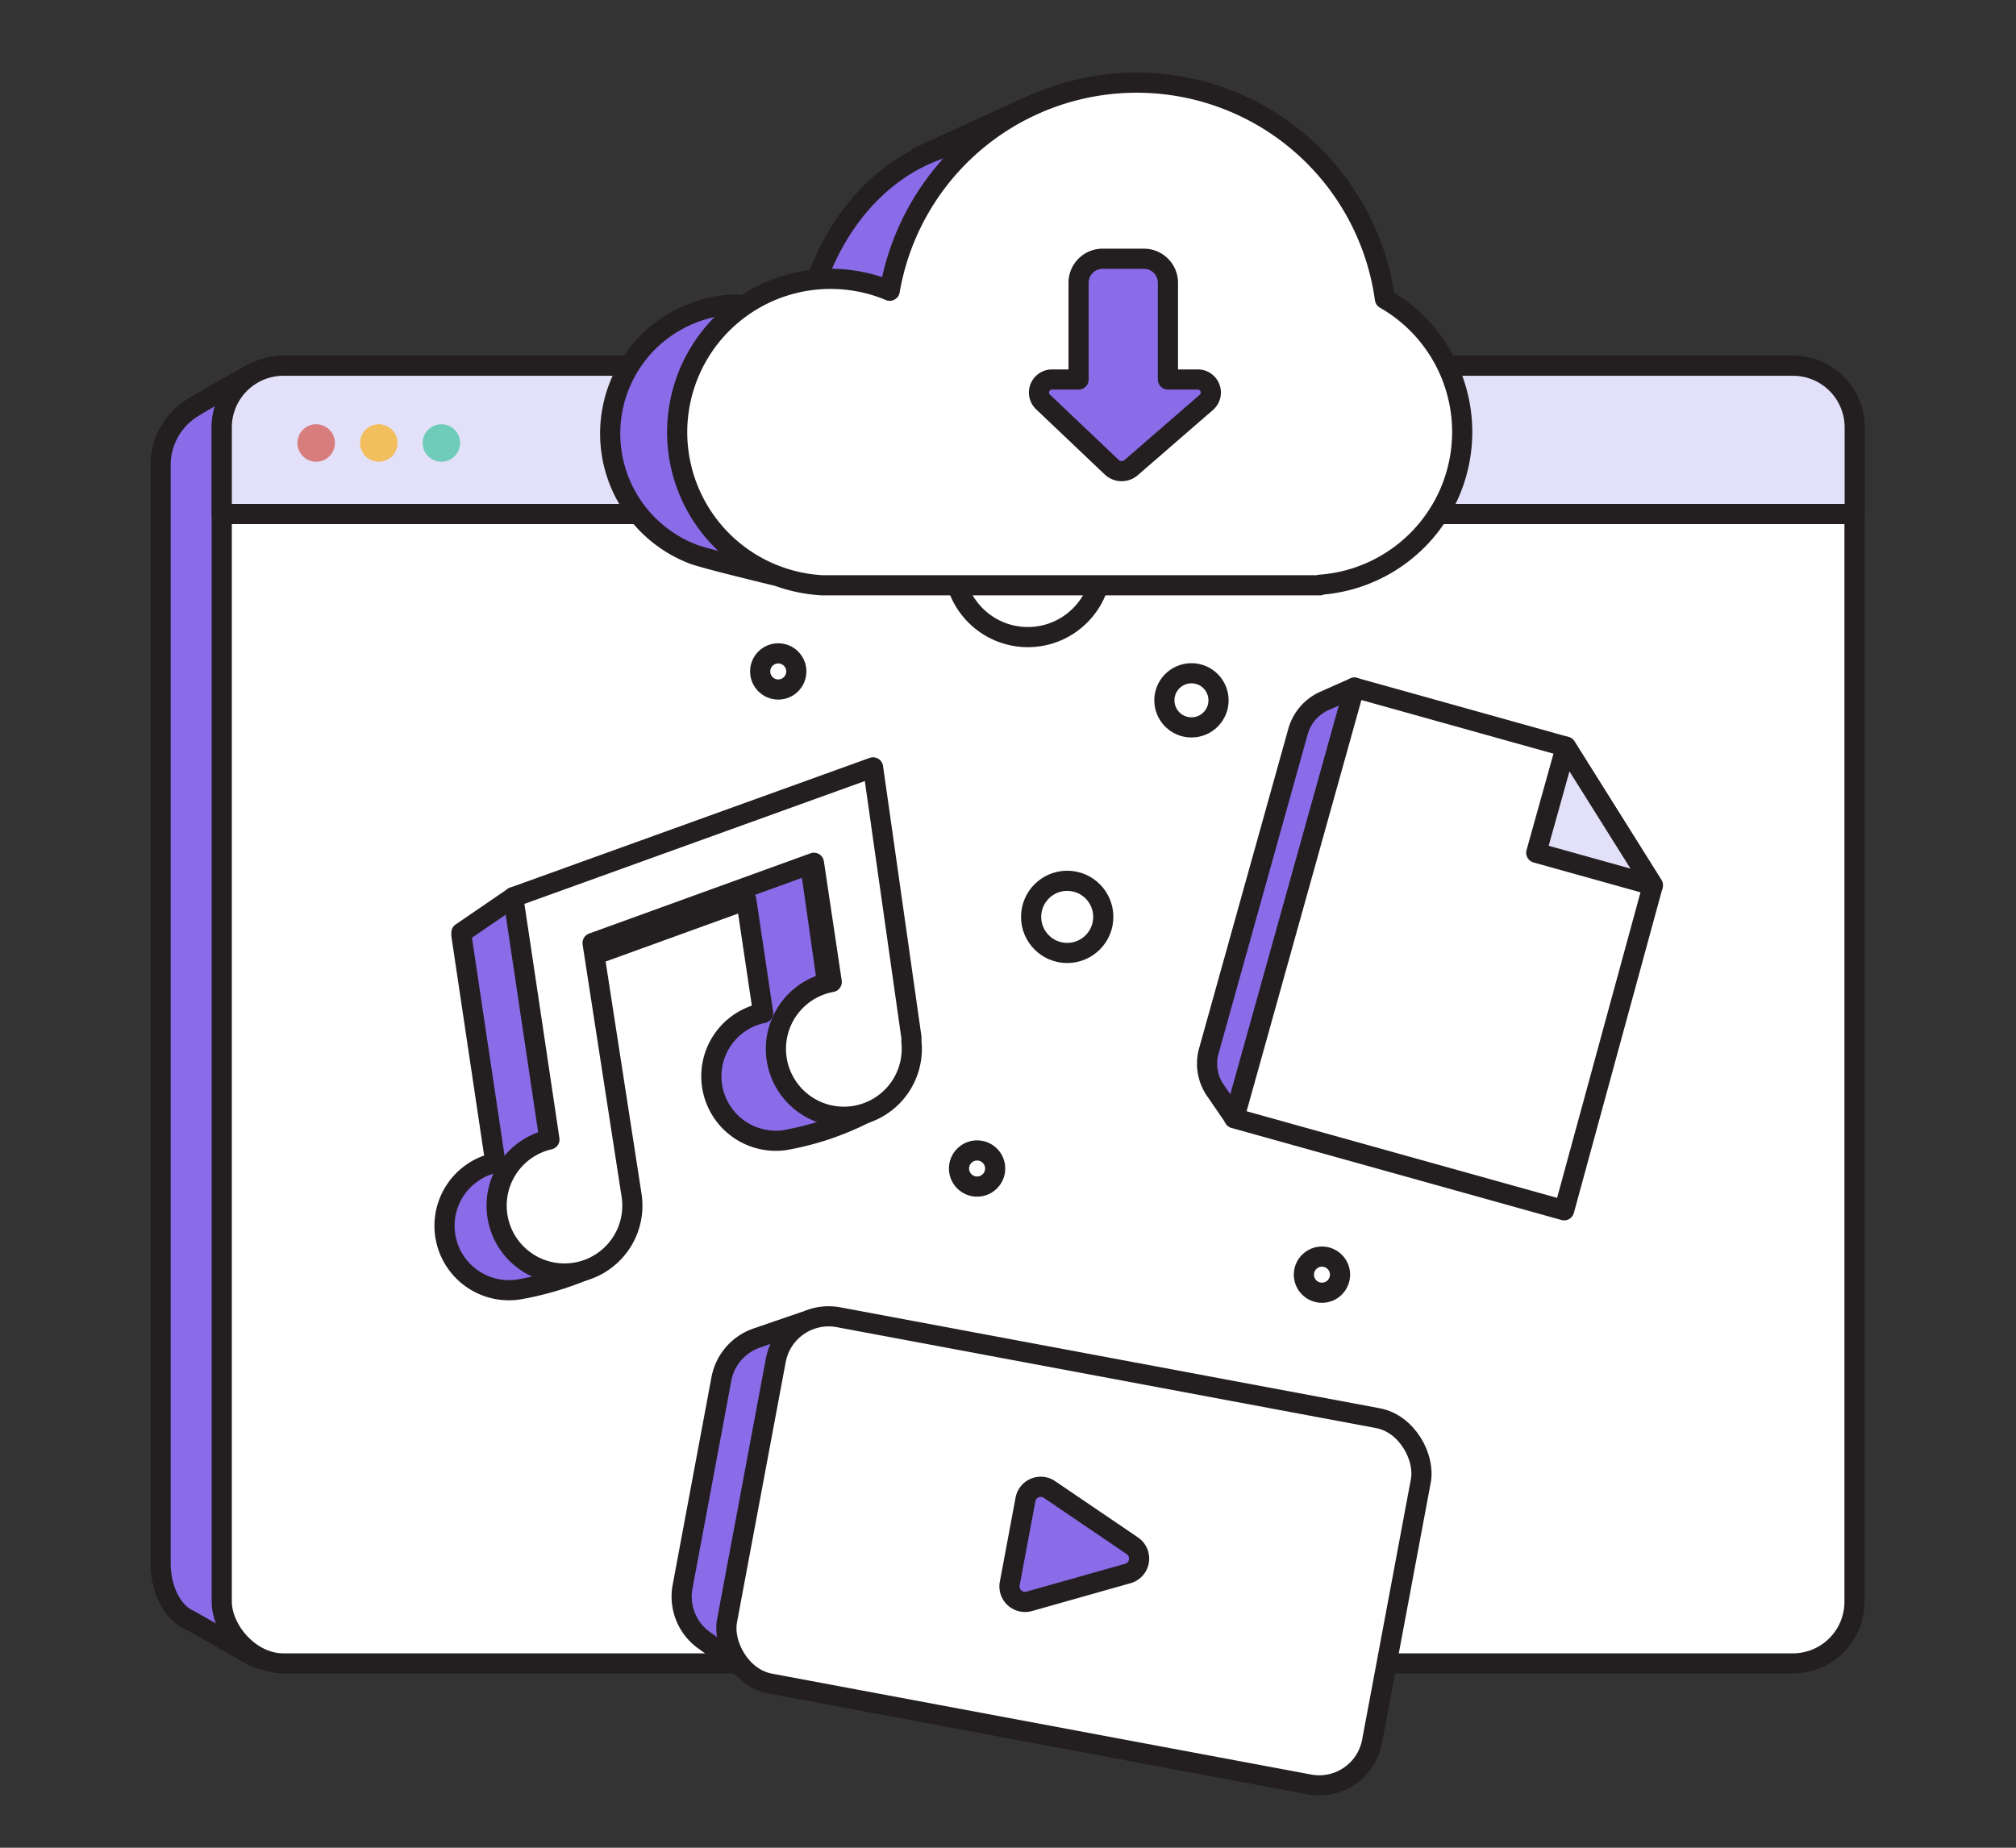 <svg id="Layer_1" data-name="Layer 1" xmlns="http://www.w3.org/2000/svg" viewBox="0 0 300 275"><rect x="0" y="0" width="300" height="275" fill="#333333" stroke="none"/><defs><style>.cls-1,.cls-8{fill:#8a6be8;}.cls-1,.cls-2,.cls-3,.cls-7,.cls-8{stroke:#231f20;stroke-linecap:round;stroke-linejoin:round;stroke-width:3px;}.cls-1,.cls-7{fill-rule:evenodd;}.cls-2,.cls-7{fill:#fff;}.cls-3{fill:#e3e1f9;}.cls-4{fill:#d87d7d;}.cls-5{fill:#f2be5e;}.cls-6{fill:#70ccba;}</style></defs><title>digital-download-large</title><path class="cls-1" d="M38.31,246.83,28,241c-2.43-1.13-4.1-4.53-4.1-8.38V69.41a10,10,0,0,1,4.64-8.65c2.34-1.49,9.5-5.43,9.5-5.43Z"/><rect class="cls-2" x="33" y="54.43" width="242.97" height="193.14" rx="9.18"/><path class="cls-3" d="M42.22,54.43H266.83A9.18,9.18,0,0,1,276,63.61V76.5a0,0,0,0,1,0,0H33a0,0,0,0,1,0,0V63.61A9.18,9.18,0,0,1,42.22,54.43Z"/><circle class="cls-4" cx="47.05" cy="65.93" r="2.79"/><circle class="cls-5" cx="56.37" cy="65.93" r="2.79"/><circle class="cls-6" cx="65.68" cy="65.93" r="2.79"/><path class="cls-1" d="M68.66,138.82l0,.37,1.43,9.58,3.63,24.29a9.59,9.59,0,0,0,3.5,18.85,46.71,46.71,0,0,0,11.88-3.79l-9.33-42.86,31.28-11.33,2.51,16.84a9.6,9.6,0,0,0,3.14,18.93A42.35,42.35,0,0,0,129,165.56l-4.11-6.42c0-.12-5.49-38.69-5.49-38.69l-43,13.08Z"/><path class="cls-7" d="M76.38,133.53l.05.39L77.94,144l3.82,25.59A10.1,10.1,0,1,0,94,178l-5.82-37.65,32.94-11.94,2.65,17.74a10.11,10.11,0,1,0,11.86,8.9h0v-.08c0-.12,0-.25,0-.37s0-.13,0-.19l-5.71-40.2Z"/><path class="cls-8" d="M189.1,64.48a19.21,19.21,0,0,0-9.68-16.69,31.42,31.42,0,0,0-31.08-27c-15.48,0-26,12.86-28.58,27.65-2.65-1.13-8-3.29-11.07-3.09a19.22,19.22,0,0,0-5.47,37.15c1.83.68,12.06,3.14,12.06,3.14l56-1.9v-.07A19.18,19.18,0,0,0,189.1,64.48Z"/><circle class="cls-2" cx="152.95" cy="83.82" r="11"/><circle class="cls-2" cx="158.81" cy="136.46" r="5.37"/><circle class="cls-2" cx="145.4" cy="173.91" r="2.69"/><circle class="cls-2" cx="196.72" cy="189.71" r="2.69"/><circle class="cls-2" cx="115.81" cy="99.93" r="2.69"/><path class="cls-2" d="M217.59,64.32a22.81,22.81,0,0,0-11.5-19.83,37.29,37.29,0,0,0-73.69-1.22,22.82,22.82,0,1,0-10,43.84v0h74v-.08A22.8,22.8,0,0,0,217.59,64.32Z"/><path class="cls-8" d="M173.8,56.48h4.43a1.94,1.94,0,0,1,1.28,3.41l-11.18,9.7a2.16,2.16,0,0,1-2.9-.06l-10.21-9.7a1.94,1.94,0,0,1,1.34-3.35h3.94V42.09a3.58,3.58,0,0,1,3.57-3.58h6.16a3.58,3.58,0,0,1,3.57,3.58Z"/><line class="cls-8" x1="154.35" y1="15.29" x2="136.73" y2="23.34"/><path class="cls-1" d="M110,247.89l-5.24-3.78a8,8,0,0,1-3.18-8l5.77-30.88a8,8,0,0,1,5.29-6.1l7-2.4Z"/><rect class="cls-2" x="111.01" y="203.07" width="97.65" height="55.46" rx="8" transform="translate(45.16 -25.45) rotate(10.6)"/><path class="cls-8" d="M152.6,223.17l-2.34,12.51a2.31,2.31,0,0,0,2.9,2.65l14.66-4.14a2.31,2.31,0,0,0,.67-4.14l-12.32-8.37A2.31,2.31,0,0,0,152.6,223.17Z"/><path class="cls-8" d="M201.55,102.34l-4.51,2a7.05,7.05,0,0,0-3.88,4.52l-13.28,47.57a7,7,0,0,0,1,5.88l2.8,4.08Z"/><polygon class="cls-2" points="233.02 111.13 201.55 102.34 183.66 166.43 232.76 180.13 245.96 131.76 233.02 111.13"/><polygon class="cls-3" points="233.02 111.13 228.61 126.92 245.96 131.76 233.02 111.13"/><circle class="cls-2" cx="177.3" cy="104.23" r="4.03"/></svg>